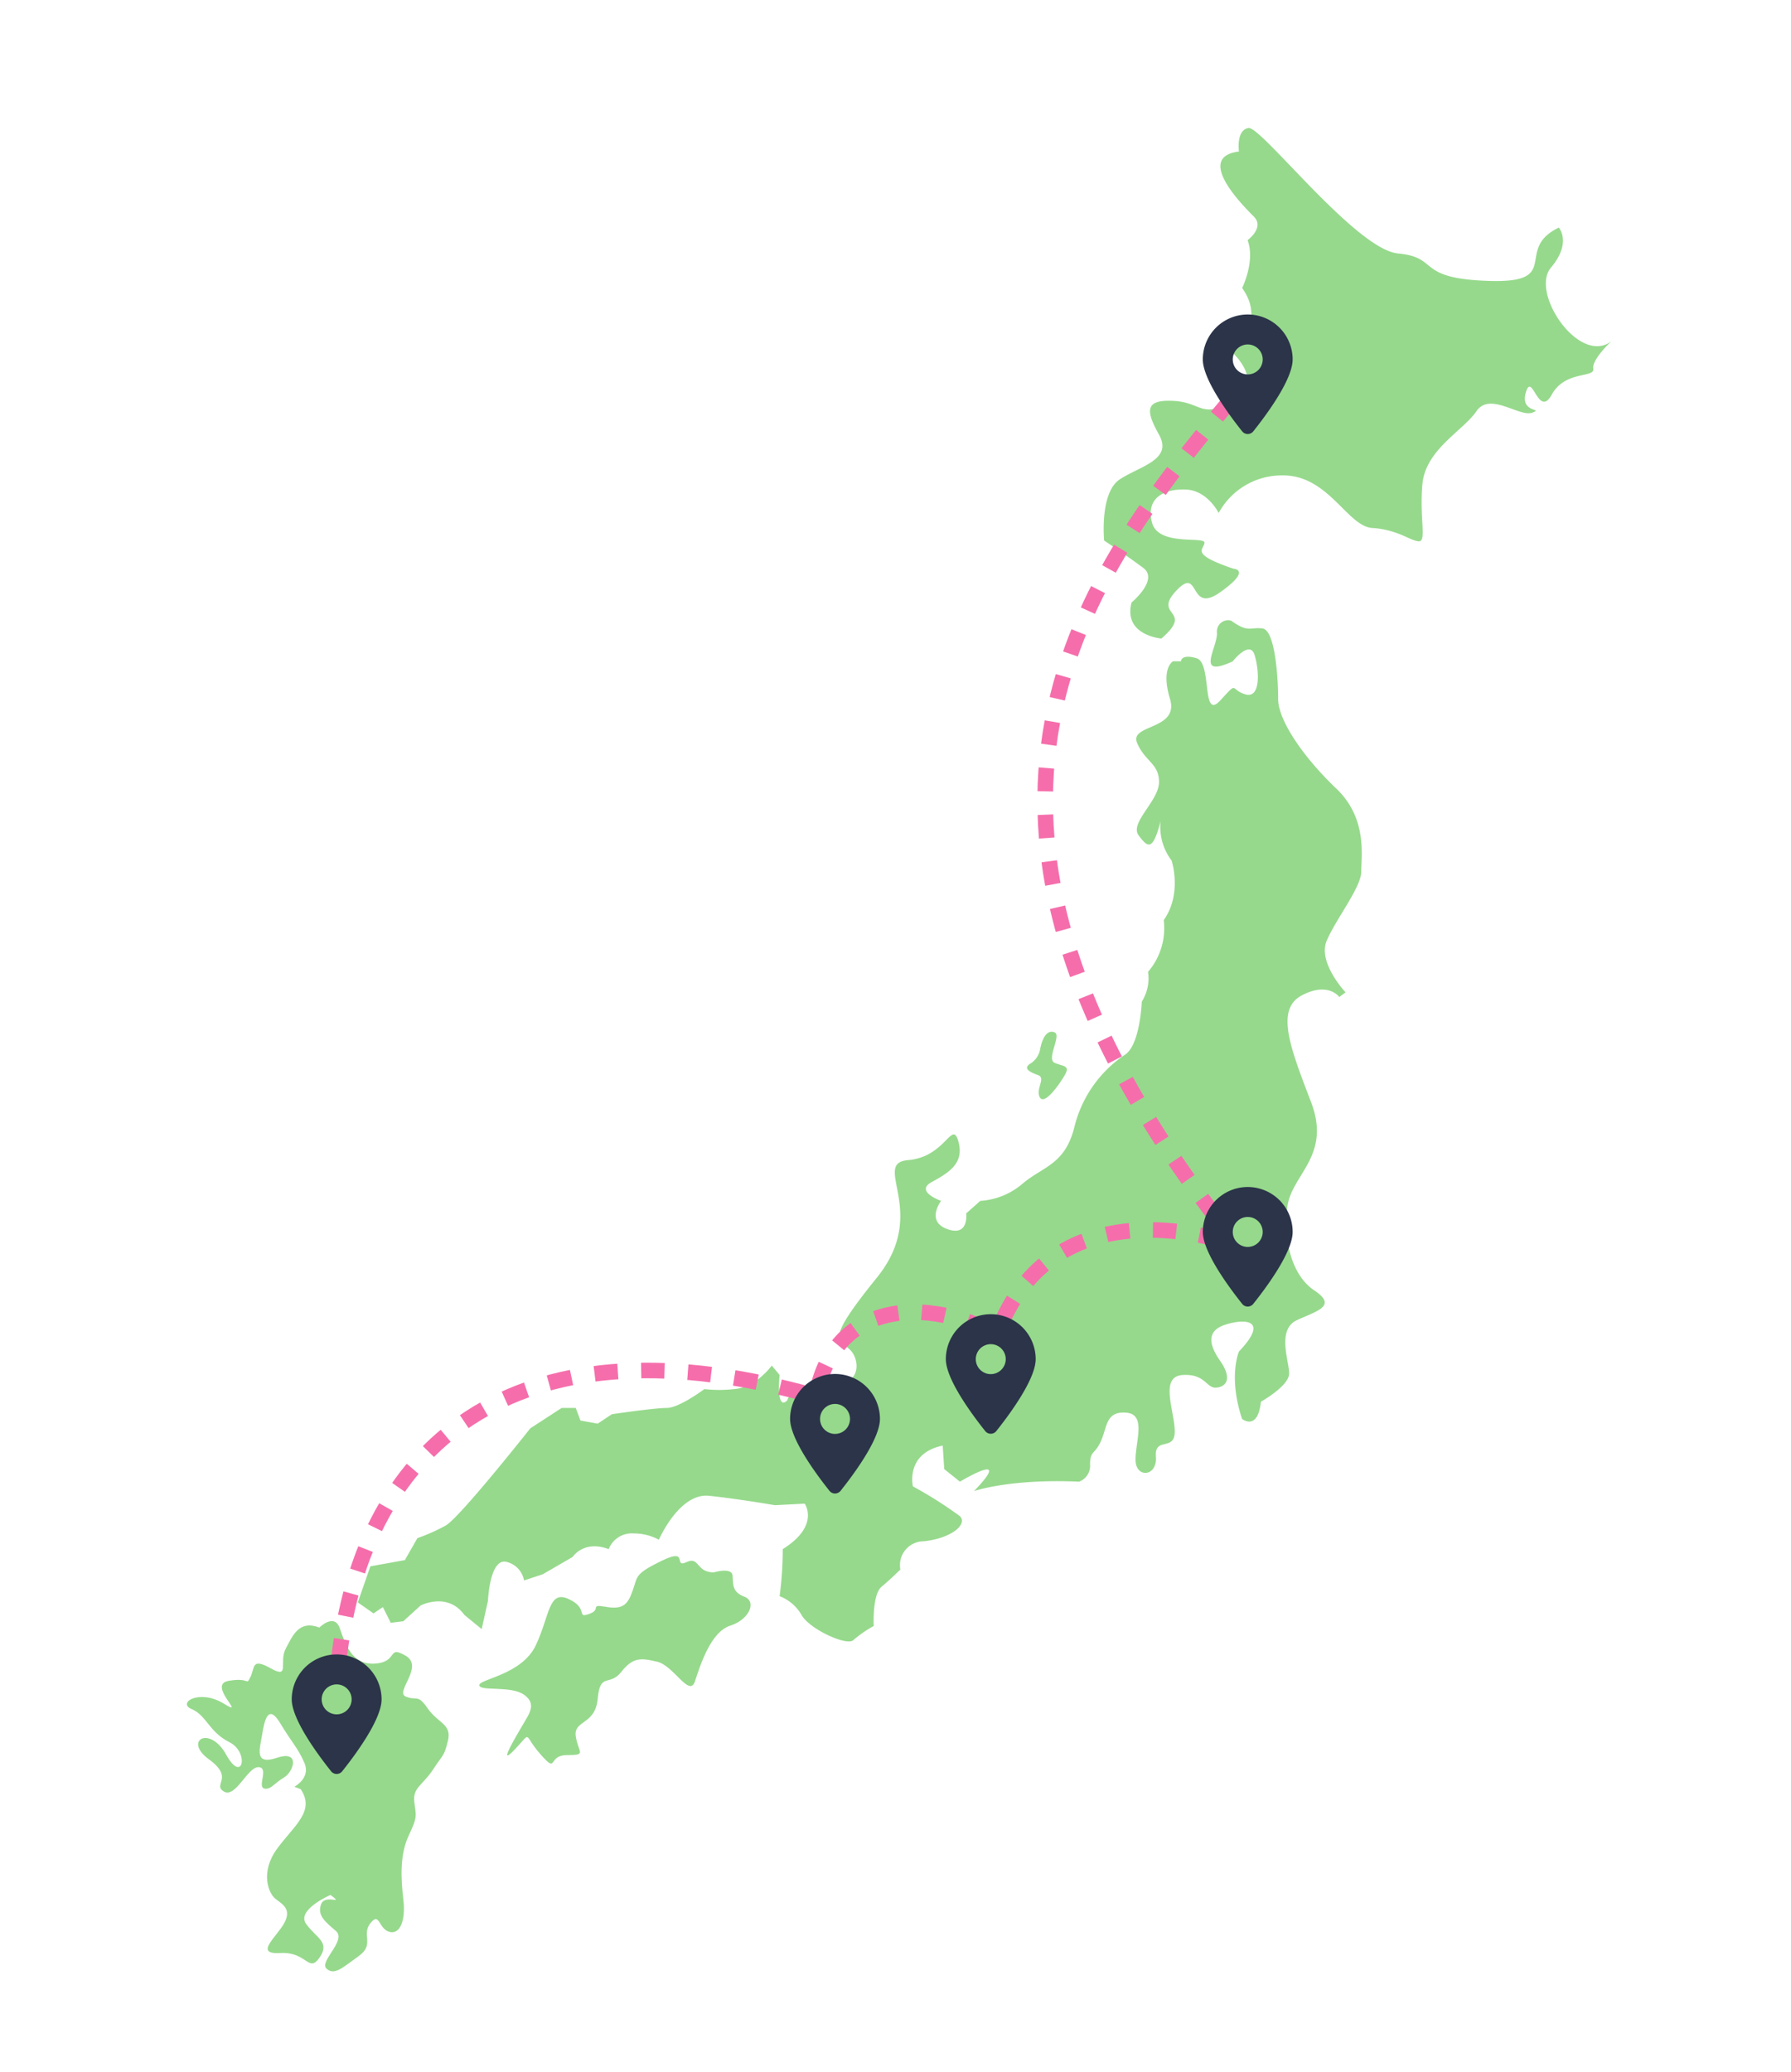 <svg xmlns="http://www.w3.org/2000/svg" width="230" height="266" viewBox="0 0 230 266">
  <g id="about-img02" transform="translate(-5088 -1201)">
    <g id="Group_4370" data-name="Group 4370" transform="translate(4620.779 -231.942)">
      <g id="Group_4315" data-name="Group 4315" transform="translate(-2624.018 266.437)">
        <path id="Path_12688" data-name="Path 12688" d="M213.9,60.911s3.523-2.919,1.51-4.43-5.034-3.523-5.034-3.523-.6-6.141,2.013-7.853,6.846-2.517,5.034-5.738-1.711-4.53,1.913-4.329,3.524,2.416,7.752-.1-.7-6.544-.7-6.544,5.134-3.02,1.711-7.853c0,0,1.712-3.423.7-6.141,0,0,2.215-1.611.806-3.021s-7.651-7.651-1.913-8.355c0,0-.4-2.718,1.208-3.02s13.792,15.6,19.228,16.108,2.114,3.221,11.678,3.523,3.121-4.027,8.959-6.846c0,0,1.712,1.913-1.007,5.134s3.624,12.584,7.752,9.463c0,0-2.517,2.316-2.316,3.524s-3.624.2-5.335,3.322-2.517-3.021-3.322-.3,2.416,2.014.806,2.618-5.436-2.718-7.148-.2-6.543,4.933-6.946,9.362.6,7.45-.5,7.349-2.718-1.51-5.939-1.712S239.168,44.5,233.228,44.6a9.213,9.213,0,0,0-8.143,4.828s-1.421-2.915-4.239-3.016-5.134,1.107-4.329,4.228,6.846,1.712,6.745,2.618-1.913,1.41,3.725,3.322c0,0,2.416.1-1.711,3.02s-2.517-3.523-5.638-.2,2.416,2.416-1.913,6.141c0,0-4.933-.4-3.826-4.631" transform="translate(3022.656 1182.931)" fill="#96d98c"/>
        <path id="Path_12689" data-name="Path 12689" d="M144.922,118.155h-1.007s-1.611.806-.4,4.832-5.235,3.222-4.228,5.638,2.819,2.618,2.819,5.034-3.825,5.235-2.617,6.846,1.812,2.014,2.819-1.812a7.1,7.1,0,0,0,1.41,5.034s1.41,4.228-1.007,7.651a8.607,8.607,0,0,1-2.014,6.644,5.642,5.642,0,0,1-.806,3.826s-.2,5.638-2.215,6.846a15.644,15.644,0,0,0-6.443,9.262c-1.208,4.832-4.027,5.033-6.645,7.248a9.207,9.207,0,0,1-5.436,2.215l-1.812,1.611s.4,3.02-2.416,2.014-.806-3.625-.806-3.625-3.423-1.208-1.208-2.416,4.228-2.416,3.423-5.235-1.611,2.013-6.443,2.416,2.819,6.644-4.027,15.1-4.832,7.852-3.423,9.262,1.208,4.832-2.215,4.027c0,0-.6,2.417-2.416,2.417S96.4,211.78,96.4,211.78s-1.813.2-2.014,1.209c0,0-1.41,1.812-1.007-3.222l-1.006-1.208s-2.014,2.819-4.832,3.02a16.931,16.931,0,0,1-3.826,0S80.492,214,78.881,214s-7.047.806-7.047.806l-1.812,1.208-2.215-.4L67.2,214H65.391l-4.027,2.618S52.3,228.089,50.491,229.1a24.21,24.21,0,0,1-3.624,1.611l-1.611,2.819-4.43.8-1.611,4.631,2.014,1.41,1.208-.806,1.007,2.014,1.611-.2,2.215-2.014s3.423-1.812,5.638,1.208l2.215,1.813.806-3.625s.2-5.235,2.215-5.034a2.977,2.977,0,0,1,2.416,2.416l2.416-.8,3.826-2.215s1.41-2.215,4.631-1.007a3.184,3.184,0,0,1,3.222-2.014,6.8,6.8,0,0,1,3.222.806s2.618-6.04,6.443-5.638,8.456,1.208,8.456,1.208l3.826-.2s2.014,2.819-2.819,5.839a46.061,46.061,0,0,1-.4,6.04,5.577,5.577,0,0,1,2.819,2.416c1.007,1.813,5.839,4.027,6.644,3.222a15.5,15.5,0,0,1,2.618-1.812s-.2-4.027,1.007-5.034,2.417-2.215,2.417-2.215a3.06,3.06,0,0,1,3.02-3.624c3.624-.4,5.638-2.215,4.631-3.222a53.475,53.475,0,0,0-6.04-3.826s-1.007-4.229,3.826-5.235l.2,3.02,2.013,1.611s7.047-4.228,1.812,1.208c0,0,4.631-1.611,13.49-1.208a2.171,2.171,0,0,0,1.41-2.215c0-1.812.6-1.208,1.409-3.02s.6-3.826,3.222-3.624,1.208,3.624,1.208,6.04,2.819,2.215,2.618-.4,2.416-.6,2.416-3.222-2.014-7.047,1.007-7.248,3.02,1.812,4.43,1.611,1.812-1.41.4-3.423-1.812-3.826.6-4.631,5.839-.806,1.812,3.423c0,0-1.41,3.222.4,8.658,0,0,2.014,1.611,2.417-2.215,0,0,3.624-2.014,3.624-3.624s-1.611-5.638,1.007-6.846,5.235-1.812,2.215-3.826-4.027-6.846-3.423-10.873,5.638-6.443,3.02-13.288-4.631-11.879-1.208-13.691,4.832.2,4.832.2l.806-.6s-3.624-3.826-2.416-6.644,4.43-6.846,4.43-8.859.806-6.846-3.222-10.671-7.45-8.658-7.45-11.477-.4-8.859-2.014-9.06-1.812.6-4.027-1.007a1.451,1.451,0,0,0-1.812,1.611c0,2.014-2.819,5.839,2.013,3.624,0,0,2.215-2.819,2.819-.806s.806,5.638-1.208,5.034-.806-1.812-3.222.806-1.007-4.832-3.02-5.436-2.014.4-2.014.4" transform="translate(3097.975 1133.237)" fill="#96d98c"/>
        <path id="Path_12690" data-name="Path 12690" d="M193.067,211.4a2.786,2.786,0,0,0,1.373-2.007c.317-1.532.951-2.429,1.848-2.059s-1.109,3.433,0,3.908,2.007.317,1.32,1.532-2.641,3.961-3.221,2.9.792-2.482-.212-2.852-1.954-.792-1.109-1.426" transform="translate(3030.392 1091.697)" fill="#96d98c"/>
        <path id="Path_12691" data-name="Path 12691" d="M97.191,329.576s2.315-.7,2.416.4-.1,2.114,1.51,2.718.7,2.919-1.812,3.725-3.826,5.034-4.53,7.148-2.718-2.014-4.832-2.517-3.121-.6-4.631,1.309-2.718,0-3.02,3.423-3.121,2.718-2.819,4.832,1.51,2.416-1.107,2.416-1.107,2.517-3.423-.1-1.007-3.021-3.322-.6.2-1.712,1.007-3.121,1.913-2.718.2-3.926-5.638-.4-5.738-1.208,5.436-1.309,7.248-5.134,1.611-7.148,4.229-5.939.906,2.517,2.618,1.912-.1-1.308,2.215-.906,2.819-.5,3.423-2.215.2-2.013,3.725-3.725,1.409,1.007,3.121.2,1.208,1.309,3.523,1.309" transform="translate(3085.706 1038.767)" fill="#96d98c"/>
        <path id="Path_12692" data-name="Path 12692" d="M17.02,343.214s1.913-1.913,2.618.1,1.51,4.731,4.53,4.53,1.51-2.416,3.926-1.007-1.409,4.631,0,5.235,1.51-.4,2.819,1.51,3.121,2.013,2.618,4.127-.6,1.711-1.913,3.725S29,363.751,29.2,365.563s.5,1.812-.7,4.329-1.007,5.638-.7,8.255-.4,4.53-1.812,4.128-1.208-2.618-2.416-1.108.6,2.718-1.51,4.229-3.121,2.517-4.127,1.611,2.617-3.624,1.208-4.832-2.417-2.014-1.913-3.423,3.121.2,1.208-1.208c0,0-4.43,1.913-3.121,3.725s3.121,2.316,1.711,4.329-1.611-.8-5.034-.6-.5-2.013.5-3.826-.2-2.416-1.107-3.121-2.014-3.423.2-6.443,4.933-4.833,3.02-7.651l-.806-.3s2.114-1.107,1.309-3.02-1.611-2.618-3.121-5.134-2.014-.5-2.315,1.41-1.108,4.027,1.913,3.02,2.114,1.812.906,2.517-1.812,1.712-2.618,1.41.7-2.718-.7-2.718-2.92,4.027-4.43,3.121,1.409-1.711-1.913-4.127.1-4.43,2.215-.6,3.02-.3.4-1.611S2.523,354.49.61,353.684s1.007-2.617,4.128-.7-2.215-2.416.6-2.919,2.215.7,2.819-.5.1-2.517,2.618-1.107,1.007-.806,1.913-2.517,1.711-3.725,4.329-2.718" transform="translate(3115.239 1032.206)" fill="#96d98c"/>
      </g>
      <path id="Path_12693" data-name="Path 12693" d="M2135.416,1484.117c-18.7,22.459-42.028,52.712-2,105.125" transform="translate(-1510)" fill="none" stroke="#f56eab" stroke-width="2" stroke-dasharray="3 3"/>
      <path id="Path_12694" data-name="Path 12694" d="M2134.143,1592.222s-21.7-7.422-28.884,11.943c-10.625-5.308-21.164-3.268-23.245,8.027-37.046-10.516-58.369,4.656-61.365,34.6" transform="translate(-1510)" fill="none" stroke="#f56eab" stroke-width="2" stroke-dasharray="3 3"/>
      <g id="Group_4316" data-name="Group 4316">
        <path id="location-dot-solid" d="M6.481,15c1.541-1.929,5.057-6.6,5.057-9.23A5.769,5.769,0,0,0,0,5.769C0,8.395,3.515,13.07,5.057,15a.908.908,0,0,0,1.424,0ZM5.769,7.692A1.923,1.923,0,1,1,7.692,5.769,1.925,1.925,0,0,1,5.769,7.692Z" transform="translate(621.685 1585.313)" fill="#2b3449"/>
        <path id="location-dot-solid-2" data-name="location-dot-solid" d="M6.481,15c1.541-1.929,5.057-6.6,5.057-9.23A5.769,5.769,0,0,0,0,5.769C0,8.395,3.515,13.07,5.057,15a.908.908,0,0,0,1.424,0ZM5.769,7.692A1.923,1.923,0,1,1,7.692,5.769,1.925,1.925,0,0,1,5.769,7.692Z" transform="translate(621.685 1473.313)" fill="#2b3449"/>
        <path id="location-dot-solid-3" data-name="location-dot-solid" d="M6.481,15c1.541-1.929,5.057-6.6,5.057-9.23A5.769,5.769,0,0,0,0,5.769C0,8.395,3.515,13.07,5.057,15a.908.908,0,0,0,1.424,0ZM5.769,7.692A1.923,1.923,0,1,1,7.692,5.769,1.925,1.925,0,0,1,5.769,7.692Z" transform="translate(568.685 1609.313)" fill="#2b3449"/>
        <path id="location-dot-solid-4" data-name="location-dot-solid" d="M6.481,15c1.541-1.929,5.057-6.6,5.057-9.23A5.769,5.769,0,0,0,0,5.769C0,8.395,3.515,13.07,5.057,15a.908.908,0,0,0,1.424,0ZM5.769,7.692A1.923,1.923,0,1,1,7.692,5.769,1.925,1.925,0,0,1,5.769,7.692Z" transform="translate(588.685 1601.641)" fill="#2b3449"/>
        <path id="location-dot-solid-5" data-name="location-dot-solid" d="M6.481,15c1.541-1.929,5.057-6.6,5.057-9.23A5.769,5.769,0,0,0,0,5.769C0,8.395,3.515,13.07,5.057,15a.908.908,0,0,0,1.424,0ZM5.769,7.692A1.923,1.923,0,1,1,7.692,5.769,1.925,1.925,0,0,1,5.769,7.692Z" transform="translate(504.685 1645.313)" fill="#2b3449"/>
      </g>
    </g>
    <rect id="Rectangle_540" data-name="Rectangle 540" width="230" height="266" transform="translate(5088 1201)" fill="none"/>
  </g>
</svg>
